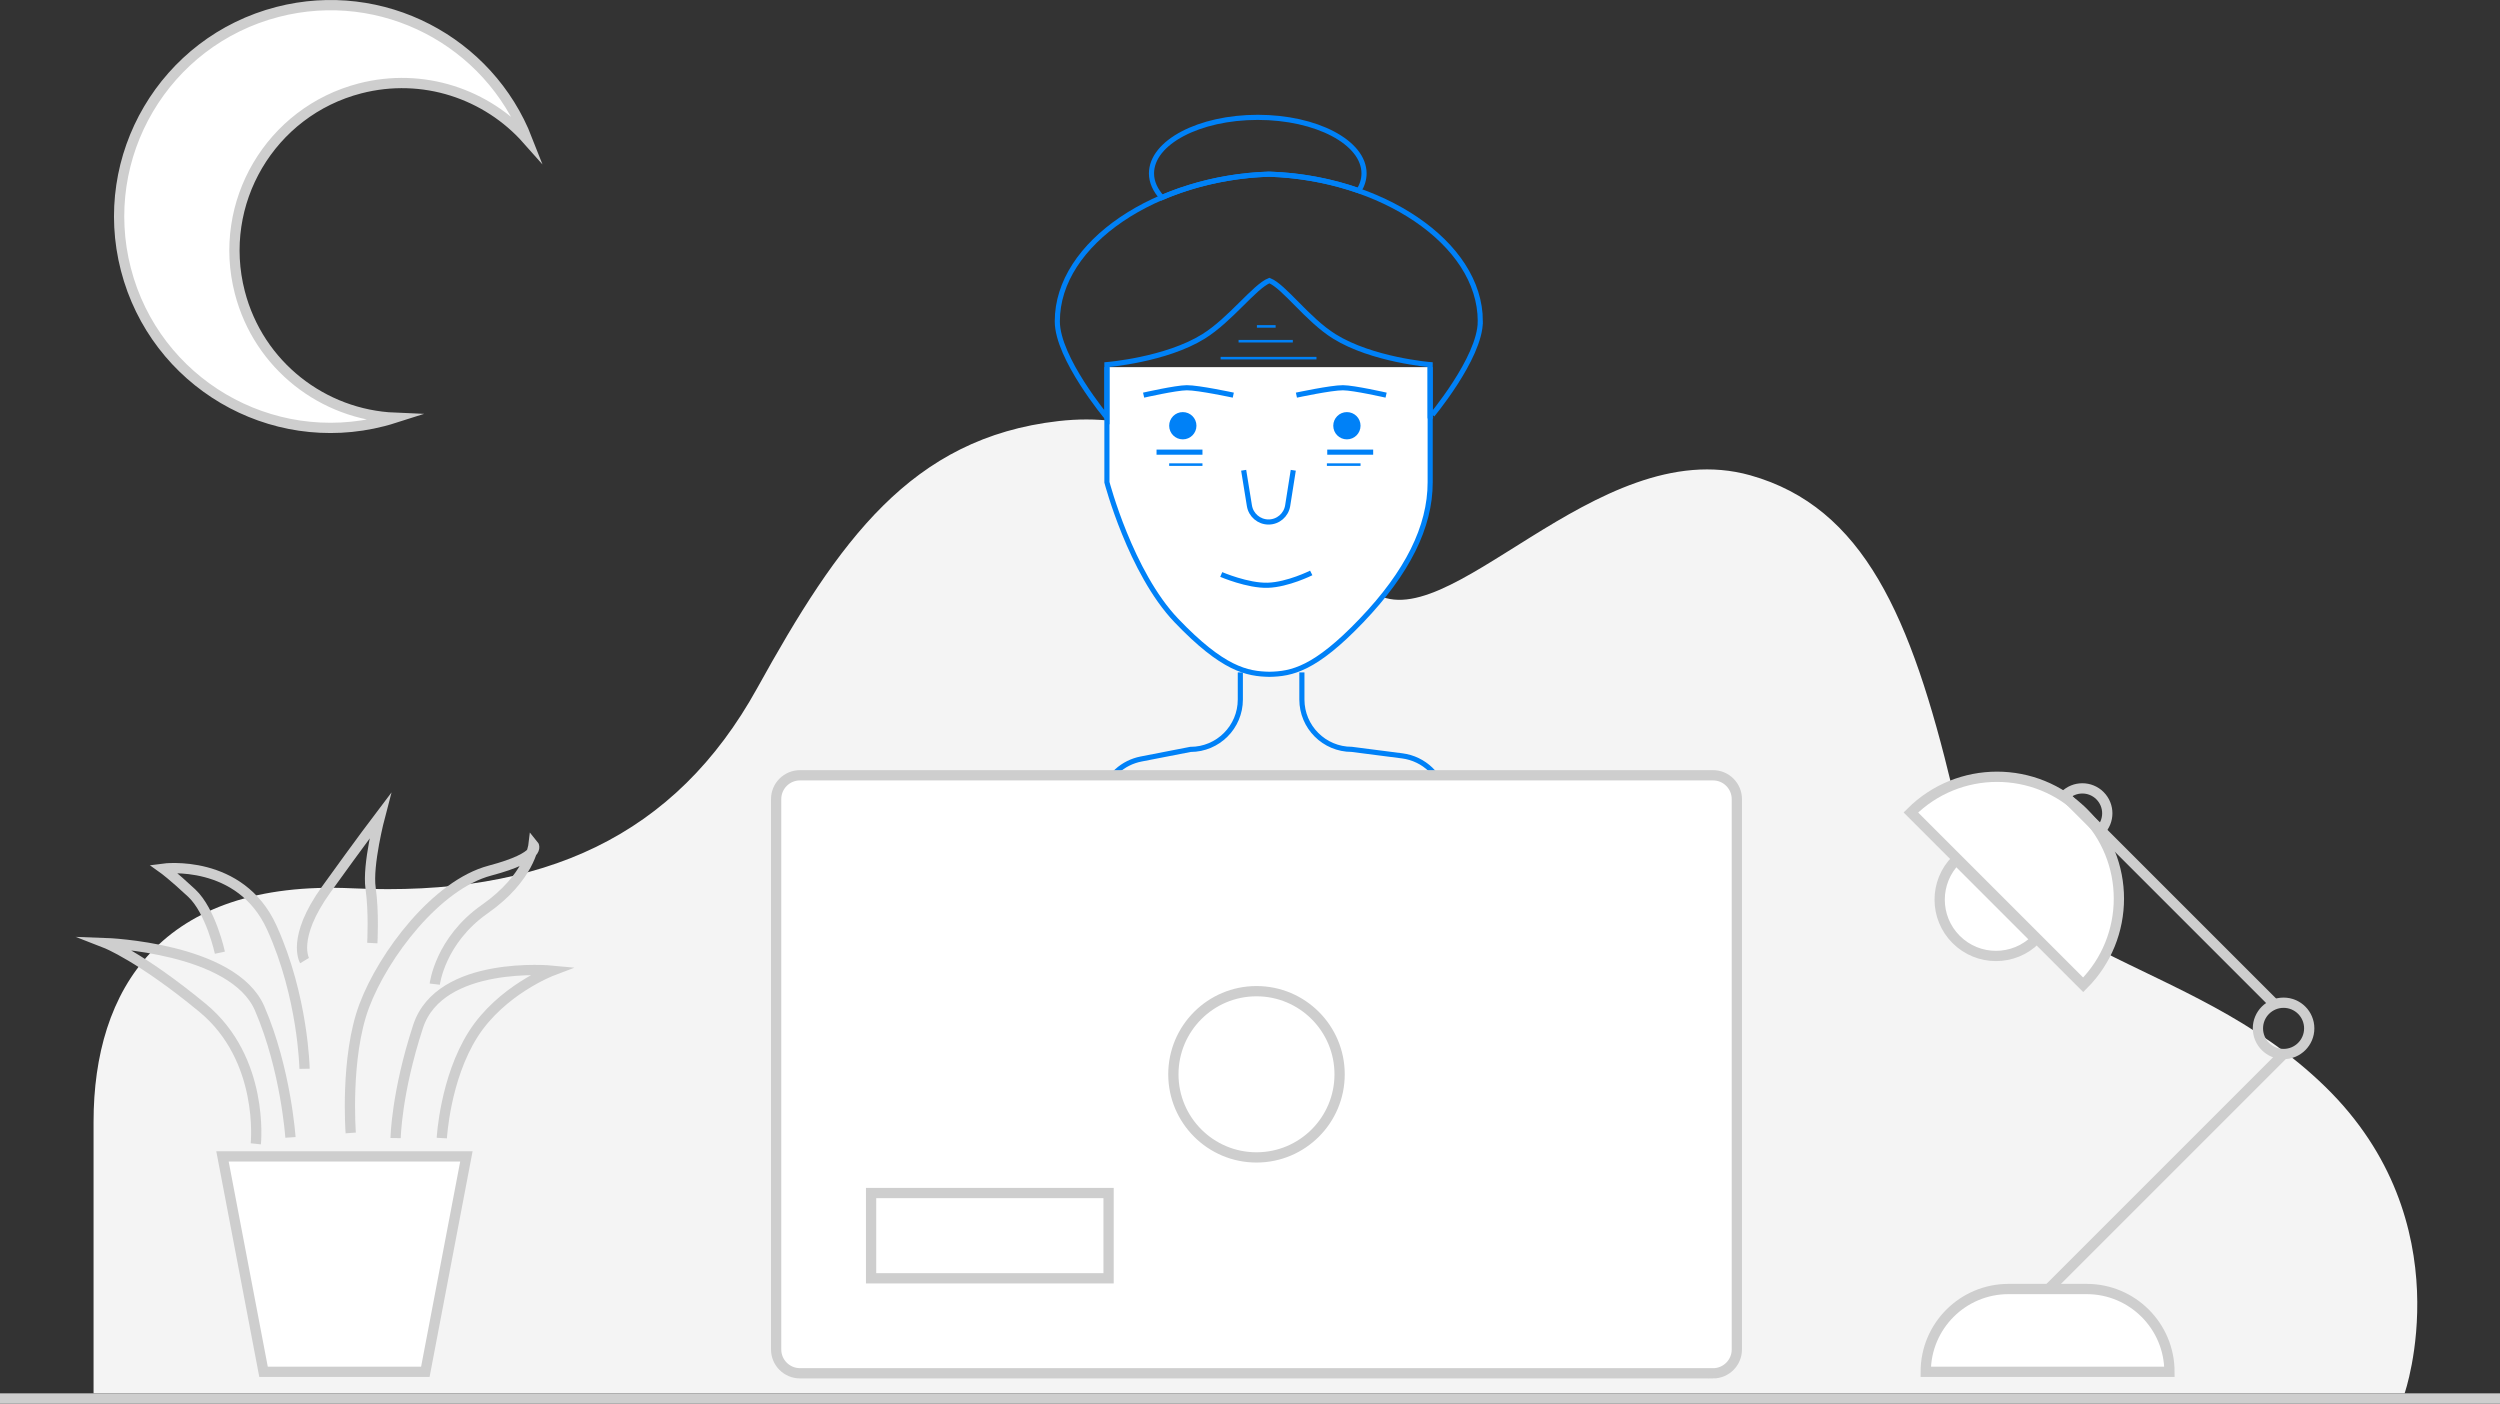 <?xml version="1.0" encoding="UTF-8"?>
<!DOCTYPE svg  PUBLIC '-//W3C//DTD SVG 1.1//EN'  'http://www.w3.org/Graphics/SVG/1.1/DTD/svg11.dtd'>
<svg width="487.23px" height="273.55px" enable-background="new 0 0 487.23 273.547" version="1.1" viewBox="0 0 487.23 273.547" xml:space="preserve" xmlns="http://www.w3.org/2000/svg">
	<rect x="0" y="0" width="487.23" height="273.547" fill="#333333" stroke="none"/>
	<path d="m468.64 271.55s11.593-33.343-15.458-59.747-64.659-24.671-72.692-58.131c-8.033-33.461-17.251-54.812-39.366-61.039-30.112-8.478-59.452 33.129-73.91 22.526-14.459-10.603-30.75-36.543-60.928-33.094-28.735 3.284-42.841 23.346-58.728 52.072s-41.524 40.726-78.881 38.987-50.443 19.753-50.443 45.495 0 52.931 0 52.931h450.41z" fill="#F4F4F4"/>
		<path d="m215.73 71.547v22.443s4.609 17.592 13.528 26.93c9.102 9.529 13.814 10.415 18.138 10.495 4.325-0.08 8.862-0.966 17.964-10.495 8.919-9.338 13.369-18.196 13.369-26.93s0-22.443 0-22.443" fill="#fff" stroke="#0081F7" stroke-miterlimit="10"/>
		<path d="m288.5 62.626c0-15.434-19.59-28.019-41.212-28.681-21.623 0.662-41.227 13.247-41.227 28.681 0 7.162 9.667 18.741 9.667 18.741v-10.305s11.473-0.921 18.829-5.496c5.261-3.272 9.955-9.752 12.838-10.891 2.883 1.139 7.403 7.619 12.663 10.891 7.355 4.575 18.67 5.496 18.67 5.496v10.305c-1e-3 1e-3 9.772-11.579 9.772-18.741z" fill="none" stroke="#0081F7" stroke-miterlimit="10"/>
		<path d="m247.38 33.945c6.105 0.187 12.054 1.325 17.451 3.209 0.649-1.059 1.008-2.187 1.008-3.36 0-6.033-9.273-10.923-20.712-10.923s-20.712 4.89-20.712 10.923c0 1.688 0.747 3.28 2.043 4.706 6.261-2.685 13.476-4.327 20.922-4.555z" fill="none" stroke="#0081F7" stroke-miterlimit="10"/>
		<path d="m222.88 77.009s6.274-1.428 8.406-1.442c2.296-0.014 9.072 1.442 9.072 1.442" fill="none" stroke="#0081F7" stroke-miterlimit="10"/>
			<line x1="237.89" x2="256.57" y1="69.801" y2="69.801" fill="none" stroke="#0081F7" stroke-miterlimit="10" stroke-width=".5"/>
			<line x1="241.39" x2="251.96" y1="66.497" y2="66.497" fill="none" stroke="#0081F7" stroke-miterlimit="10" stroke-width=".5"/>
			<line x1="244.96" x2="248.61" y1="63.614" y2="63.614" fill="none" stroke="#0081F7" stroke-miterlimit="10" stroke-width=".5"/>
		<circle cx="230.52" cy="82.97" r="2.658" fill="#0081F7"/>
		<line x1="225.4" x2="234.35" y1="88.12" y2="88.12" fill="none" stroke="#0081F7" stroke-miterlimit="10"/>
		<path d="m270.14 77.009s-6.274-1.428-8.406-1.442c-2.296-0.014-9.072 1.442-9.072 1.442" fill="none" stroke="#0081F7" stroke-miterlimit="10"/>
		<circle cx="262.5" cy="82.97" r="2.658" fill="#0081F7"/>
		<line x1="267.62" x2="258.67" y1="88.12" y2="88.12" fill="none" stroke="#0081F7" stroke-miterlimit="10"/>
		<path d="m238.01 111.96s5.165 2.222 9.07 2.102c3.904-0.12 8.469-2.403 8.469-2.403" fill="none" stroke="#0081F7" stroke-miterlimit="10"/>
		<path d="m242.38 91.648l1.119 6.911c0.296 1.829 1.875 3.173 3.728 3.173 1.858 0 3.44-1.351 3.73-3.186l1.09-6.897" fill="none" stroke="#0081F7" stroke-miterlimit="10"/>
		<path d="m281.79 155.98l-0.118-0.663c-0.748-4.217-4.148-7.46-8.396-8.007l-9.831-1.267c-5.367 0-9.718-4.351-9.718-9.718v-5.282" fill="none" stroke="#0081F7" stroke-miterlimit="10"/>
		<path d="m241.73 131.05v5.282c0 5.367-4.351 9.718-9.718 9.718l-9.619 1.873c-3.561 0.693-6.448 3.298-7.503 6.769l-0.66 2.171" fill="none" stroke="#0081F7" stroke-miterlimit="10"/>
			<line x1="227.86" x2="234.35" y1="90.547" y2="90.547" fill="none" stroke="#0081F7" stroke-miterlimit="10" stroke-width=".5"/>
			<line x1="258.6" x2="265.16" y1="90.547" y2="90.547" fill="none" stroke="#0081F7" stroke-miterlimit="10" stroke-width=".5"/>
		<g stroke="#CECECE" stroke-miterlimit="10" stroke-width="2">
			<path d="m406 191.93l-33.588-33.588c9.275-9.275 24.313-9.275 33.588 0s9.275 24.313 0 33.588z" fill="#fff"/>
			<path d="m381.24 167.58l15.515 15.515c-4.284 4.284-11.23 4.284-15.515 0-4.284-4.284-4.284-11.231 0-15.515z" fill="#fff"/>
			<path d="m409.27 161.94l-6.87-6.869c1.897-1.897 4.973-1.897 6.87 0s1.897 4.972 0 6.869z" fill="none"/>
				<line x1="405.29" x2="443.66" y1="157.71" y2="196.08" fill="none"/>
			<circle cx="445.05" cy="200.42" r="5" fill="none"/>
				<line x1="399.25" x2="445.05" y1="251.22" y2="205.42" fill="none"/>
			<path d="m422.81 267.35h-47.5c0-8.911 7.224-16.134 16.134-16.134h15.231c8.911 0 16.135 7.223 16.135 16.134z" fill="#fff"/>
		</g>
		<g stroke="#CECECE" stroke-miterlimit="10" stroke-width="2">
			<path d="m333.85 267.64h-177.94c-2.566 0-4.647-2.08-4.647-4.647v-107.25c0-2.566 2.08-4.647 4.647-4.647h177.94c2.566 0 4.647 2.08 4.647 4.647v107.26c0 2.566-2.081 4.646-4.647 4.646z" fill="#fff"/>
				<rect x="169.77" y="232.51" width="46.283" height="16.62" fill="none"/>
			<circle cx="244.88" cy="209.37" r="16.199" fill="none"/>
		</g>
			<line x2="487.23" y1="272.55" y2="272.55" fill="none" stroke="#CECECE" stroke-miterlimit="10" stroke-width="2"/>
		<g stroke="#CECECE" stroke-miterlimit="10" stroke-width="2">
			<polygon points="82.897 267.35 51.36 267.35 43.36 225.37 90.897 225.37" fill="#fff"/>
			<path d="m49.855 222.92s1.75-16.5-10.375-26.5-18.875-12.625-18.875-12.625 24.88 0.875 30.002 12.75 5.998 25.125 5.998 25.125" fill="none"/>
			<path d="m86.105 221.8s0.625-11.625 6.125-20.25 15.375-12.375 15.375-12.375-21.875-2.125-26.125 10.875-4.375 21.75-4.375 21.75" fill="none"/>
			<path d="m68.355 220.8s-1.125-14.75 2.625-24.75 14.125-23.625 24.5-26.375 8.5-5 8.5-5-0.75 6.375-9.5 12.5-9.75 14.625-9.75 14.625" fill="none"/>
			<path d="m42.855 185.67s-1.75-8.125-5.5-11.625-5.5-4.75-5.5-4.75 15-2 21.125 11.5 6.375 27.5 6.375 27.5" fill="none"/>
			<path d="m59.355 187.21s-2.625-4.333 4.208-13.833 10.5-14.333 10.5-14.333-2.5 9.5-1.833 14.083 0.333 10.667 0.333 10.667" fill="none"/>
		</g>
		<path d="m46.738 56.982c-4.51-17.447 5.977-35.246 23.424-39.756 12.281-3.175 24.73 1.088 32.602 9.973-7.468-19.166-28.25-30.155-48.659-24.879-22.024 5.693-35.262 28.162-29.569 50.185s28.162 35.262 50.185 29.568c0.762-0.197 1.51-0.418 2.25-0.654-13.988-0.577-26.547-10.181-30.233-24.437z" fill="#fff" stroke="#CECECE" stroke-miterlimit="10" stroke-width="2"/>
</svg>
